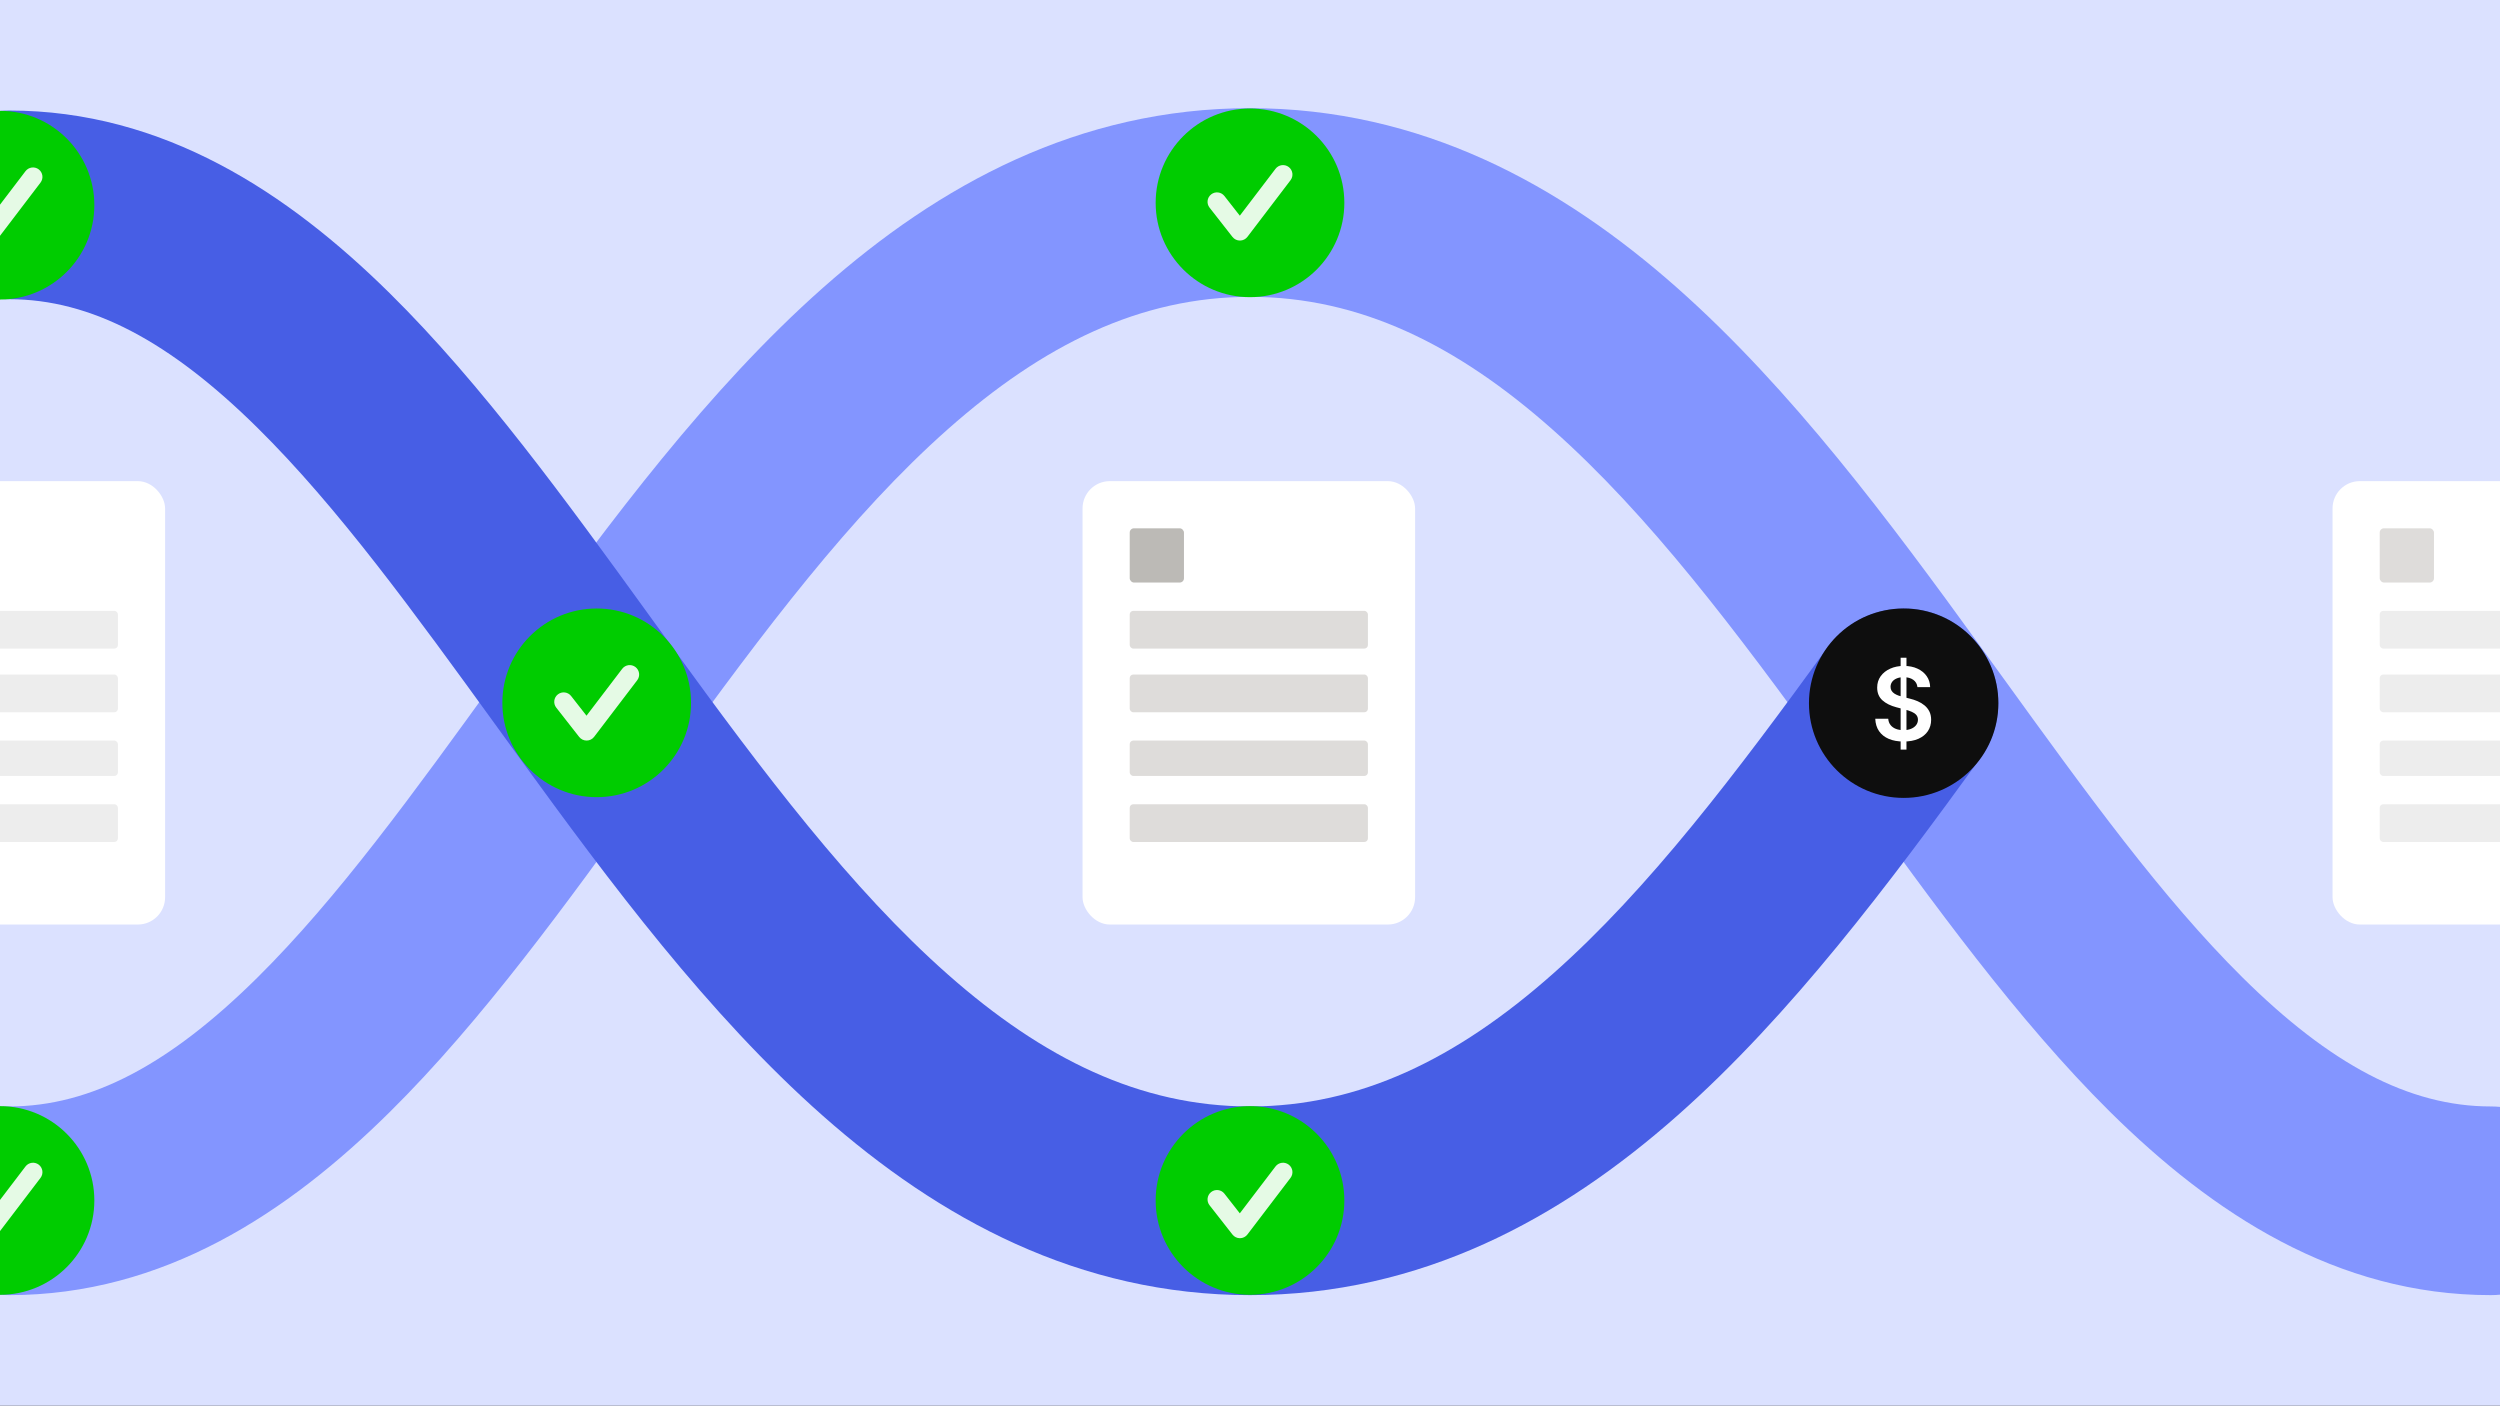 <svg width="1060" height="596" viewBox="0 0 1060 596" fill="none" xmlns="http://www.w3.org/2000/svg">
<rect x="0" y="0" width="1060" height="596" fill="#333333" stroke="none"/>
<g clip-path="url(#clip0_1_27009)">
<rect width="1060" height="596" fill="#DBE1FF"/>
<path fill-rule="evenodd" clip-rule="evenodd" d="M348.898 122.051C398.156 78.447 457.355 45.866 530.001 45.866C602.647 45.866 661.847 78.447 711.106 122.05C759.707 165.072 801.596 221.505 839.645 274.036C842.851 278.461 846.027 282.855 849.178 287.214C884.592 336.212 916.802 380.776 950.946 414.567C987.809 451.049 1021.26 469.134 1056.11 469.134C1078.2 469.134 1096.11 487.042 1096.11 509.134C1096.11 531.225 1078.2 549.134 1056.11 549.134C990.656 549.134 938.003 514.31 894.673 471.429C855.54 432.701 819.402 382.648 785.023 335.031C781.617 330.314 778.228 325.62 774.856 320.964C736.259 267.678 699.136 218.295 658.081 181.953C617.683 146.194 576.581 125.866 530.001 125.866C483.421 125.866 442.32 146.194 401.923 181.953C360.869 218.294 323.747 267.677 285.151 320.964C281.78 325.619 278.392 330.31 274.988 335.026C240.608 382.644 204.469 432.7 165.334 471.429C122.003 514.311 69.348 549.134 3.895 549.134C-18.197 549.134 -36.105 531.225 -36.105 509.134C-36.105 487.042 -18.197 469.134 3.895 469.134C38.745 469.134 72.198 451.048 109.061 414.567C143.207 380.775 175.417 336.209 210.832 287.21C213.982 282.852 217.157 278.459 220.361 274.036C258.409 221.506 300.297 165.072 348.898 122.051Z" fill="#8395FF"/>
<path fill-rule="evenodd" clip-rule="evenodd" d="M-36.105 86.864C-36.105 64.773 -18.197 46.864 3.895 46.864C69.31 46.864 121.954 81.588 165.296 124.38C204.433 163.02 240.575 212.961 274.954 260.465C278.359 265.171 281.748 269.853 285.12 274.498C323.716 327.658 360.835 376.92 401.886 413.172C442.276 448.84 483.389 469.134 530.001 469.134C576.612 469.134 617.723 448.84 658.113 413.171C699.164 376.919 736.283 327.659 774.886 274.501C787.867 256.625 812.88 252.658 830.756 265.638C848.631 278.619 852.599 303.633 839.618 321.508C801.565 373.909 759.672 430.214 711.068 473.136C661.802 516.642 602.616 549.134 530.001 549.134C457.387 549.134 398.198 516.644 348.931 473.136C300.326 430.213 258.433 373.907 220.383 321.5C217.178 317.085 214.002 312.701 210.852 308.353C175.436 259.469 143.23 215.016 109.089 181.308C72.238 144.924 38.776 126.864 3.895 126.864C-18.197 126.864 -36.105 108.956 -36.105 86.864Z" fill="#475EE5"/>
<circle cx="807.156" cy="298.156" r="40.156" fill="#0E0E0E"/>
<path d="M805.87 317.832V278.881H808.342V317.832H805.87ZM812.999 291.342C812.858 290.013 812.265 288.979 811.22 288.238C810.185 287.498 808.839 287.127 807.181 287.127C806.016 287.127 805.016 287.305 804.182 287.66C803.348 288.015 802.71 288.497 802.268 289.105C801.826 289.714 801.6 290.409 801.59 291.19C801.59 291.839 801.736 292.402 802.027 292.879C802.328 293.356 802.735 293.761 803.248 294.096C803.76 294.421 804.328 294.695 804.951 294.918C805.574 295.141 806.202 295.328 806.835 295.481L809.728 296.211C810.894 296.485 812.014 296.855 813.089 297.322C814.174 297.788 815.144 298.377 815.998 299.087C816.862 299.797 817.545 300.654 818.048 301.658C818.55 302.662 818.801 303.839 818.801 305.188C818.801 307.014 818.339 308.621 817.415 310.011C816.49 311.391 815.154 312.471 813.406 313.252C811.667 314.023 809.563 314.408 807.091 314.408C804.69 314.408 802.605 314.033 800.836 313.282C799.078 312.532 797.702 311.436 796.707 309.996C795.722 308.556 795.19 306.801 795.109 304.731H800.61C800.691 305.817 801.022 306.72 801.605 307.44C802.188 308.16 802.946 308.698 803.881 309.053C804.825 309.408 805.88 309.585 807.046 309.585C808.261 309.585 809.326 309.403 810.241 309.037C811.165 308.662 811.889 308.145 812.411 307.485C812.933 306.816 813.2 306.035 813.21 305.142C813.2 304.331 812.964 303.661 812.501 303.134C812.039 302.596 811.391 302.15 810.557 301.795C809.733 301.43 808.769 301.105 807.664 300.821L804.152 299.908C801.61 299.249 799.601 298.25 798.124 296.911C796.657 295.562 795.923 293.771 795.923 291.54C795.923 289.704 796.416 288.096 797.4 286.717C798.395 285.337 799.746 284.267 801.454 283.506C803.162 282.735 805.096 282.35 807.257 282.35C809.447 282.35 811.366 282.735 813.014 283.506C814.672 284.267 815.973 285.327 816.917 286.686C817.862 288.035 818.349 289.587 818.379 291.342H812.999Z" fill="white"/>
<circle cx="530.155" cy="509.156" r="32.155" fill="#E5FAE5"/>
<path d="M547.18 499.42L528.908 523.42C528.156 524.408 526.992 524.992 525.752 525H525.724C524.496 525 523.336 524.432 522.576 523.464L512.848 511.036C511.488 509.3 511.792 506.784 513.532 505.424C515.268 504.06 517.788 504.364 519.148 506.108L525.68 514.452L540.816 494.576C542.152 492.82 544.66 492.476 546.424 493.816C548.18 495.156 548.52 497.664 547.18 499.42ZM530 469C507.908 469 490 486.908 490 509C490 531.088 507.908 549 530 549C552.092 549 570 531.088 570 509C570 486.908 552.092 469 530 469Z" fill="#00CC00"/>
<circle cx="253.155" cy="298.156" r="32.155" fill="#E5FAE5"/>
<path d="M270.18 288.42L251.908 312.42C251.156 313.408 249.992 313.992 248.752 314H248.724C247.496 314 246.336 313.432 245.576 312.464L235.848 300.036C234.488 298.3 234.792 295.784 236.532 294.424C238.268 293.06 240.788 293.364 242.148 295.108L248.68 303.452L263.816 283.576C265.152 281.82 267.66 281.476 269.424 282.816C271.18 284.156 271.52 286.664 270.18 288.42ZM253 258C230.908 258 213 275.908 213 298C213 320.088 230.908 338 253 338C275.092 338 293 320.088 293 298C293 275.908 275.092 258 253 258Z" fill="#00CC00"/>
<circle cx="0.155" cy="509.156" r="32.155" fill="#E5FAE5"/>
<path d="M17.18 499.42L-1.092 523.42C-1.844 524.408 -3.008 524.992 -4.248 525H-4.276C-5.504 525 -6.664 524.432 -7.424 523.464L-17.152 511.036C-18.512 509.3 -18.208 506.784 -16.468 505.424C-14.732 504.06 -12.212 504.364 -10.852 506.108L-4.32 514.452L10.816 494.576C12.152 492.82 14.66 492.476 16.424 493.816C18.18 495.156 18.52 497.664 17.18 499.42ZM0 469C-22.092 469 -40 486.908 -40 509C-40 531.088 -22.092 549 0 549C22.092 549 40 531.088 40 509C40 486.908 22.092 469 0 469Z" fill="#00CC00"/>
<circle cx="0.155" cy="87.156" r="32.155" fill="#E5FAE5"/>
<path d="M17.18 77.42L-1.092 101.42C-1.844 102.408 -3.008 102.992 -4.248 103H-4.276C-5.504 103 -6.664 102.432 -7.424 101.464L-17.152 89.036C-18.512 87.3 -18.208 84.784 -16.468 83.424C-14.732 82.06 -12.212 82.364 -10.852 84.108L-4.32 92.452L10.816 72.576C12.152 70.82 14.66 70.476 16.424 71.816C18.18 73.156 18.52 75.664 17.18 77.42ZM0 47C-22.092 47 -40 64.908 -40 87C-40 109.088 -22.092 127 0 127C22.092 127 40 109.088 40 87C40 64.908 22.092 47 0 47Z" fill="#00CC00"/>
<circle cx="530.155" cy="86.156" r="32.155" fill="#E5FAE5"/>
<path d="M547.18 76.42L528.908 100.42C528.156 101.408 526.992 101.992 525.752 102H525.724C524.496 102 523.336 101.432 522.576 100.464L512.848 88.036C511.488 86.3 511.792 83.784 513.532 82.424C515.268 81.06 517.788 81.364 519.148 83.108L525.68 91.452L540.816 71.576C542.152 69.82 544.66 69.476 546.424 70.816C548.18 72.156 548.52 74.664 547.18 76.42ZM530 46C507.908 46 490 63.908 490 86C490 108.088 507.908 126 530 126C552.092 126 570 108.088 570 86C570 63.908 552.092 46 530 46Z" fill="#00CC00"/>
<rect x="459" y="204" width="141" height="188" rx="11.57" fill="white"/>
<rect x="479" y="224" width="23" height="23" rx="1.802" fill="#BCBAB6"/>
<rect x="479" y="259" width="101" height="16" rx="1.513" fill="#DEDCDA"/>
<rect x="479" y="286" width="101" height="16" rx="1.513" fill="#DEDCDA"/>
<rect x="479" y="314" width="101" height="15" rx="1.513" fill="#DEDCDA"/>
<rect x="479" y="341" width="101" height="16" rx="1.513" fill="#DEDCDA"/>
<rect x="989" y="204" width="141" height="188" rx="11.57" fill="white"/>
<rect x="1009" y="224" width="23" height="23" rx="1.802" fill="#DEDCDA"/>
<rect x="1009" y="259" width="101" height="16" rx="1.513" fill="#EDEDED"/>
<rect x="1009" y="286" width="101" height="16" rx="1.513" fill="#EDEDED"/>
<rect x="1009" y="314" width="101" height="15" rx="1.513" fill="#EDEDED"/>
<rect x="1009" y="341" width="101" height="16" rx="1.513" fill="#EDEDED"/>
<rect x="-71" y="204" width="141" height="188" rx="11.57" fill="white"/>
<rect x="-51" y="259" width="101" height="16" rx="1.513" fill="#EDEDED"/>
<rect x="-51" y="286" width="101" height="16" rx="1.513" fill="#EDEDED"/>
<rect x="-51" y="314" width="101" height="15" rx="1.513" fill="#EDEDED"/>
<rect x="-51" y="341" width="101" height="16" rx="1.513" fill="#EDEDED"/>
</g>
<defs>
<clipPath id="clip0_1_27009">
<rect width="1060" height="596" fill="white"/>
</clipPath>
</defs>
</svg>
